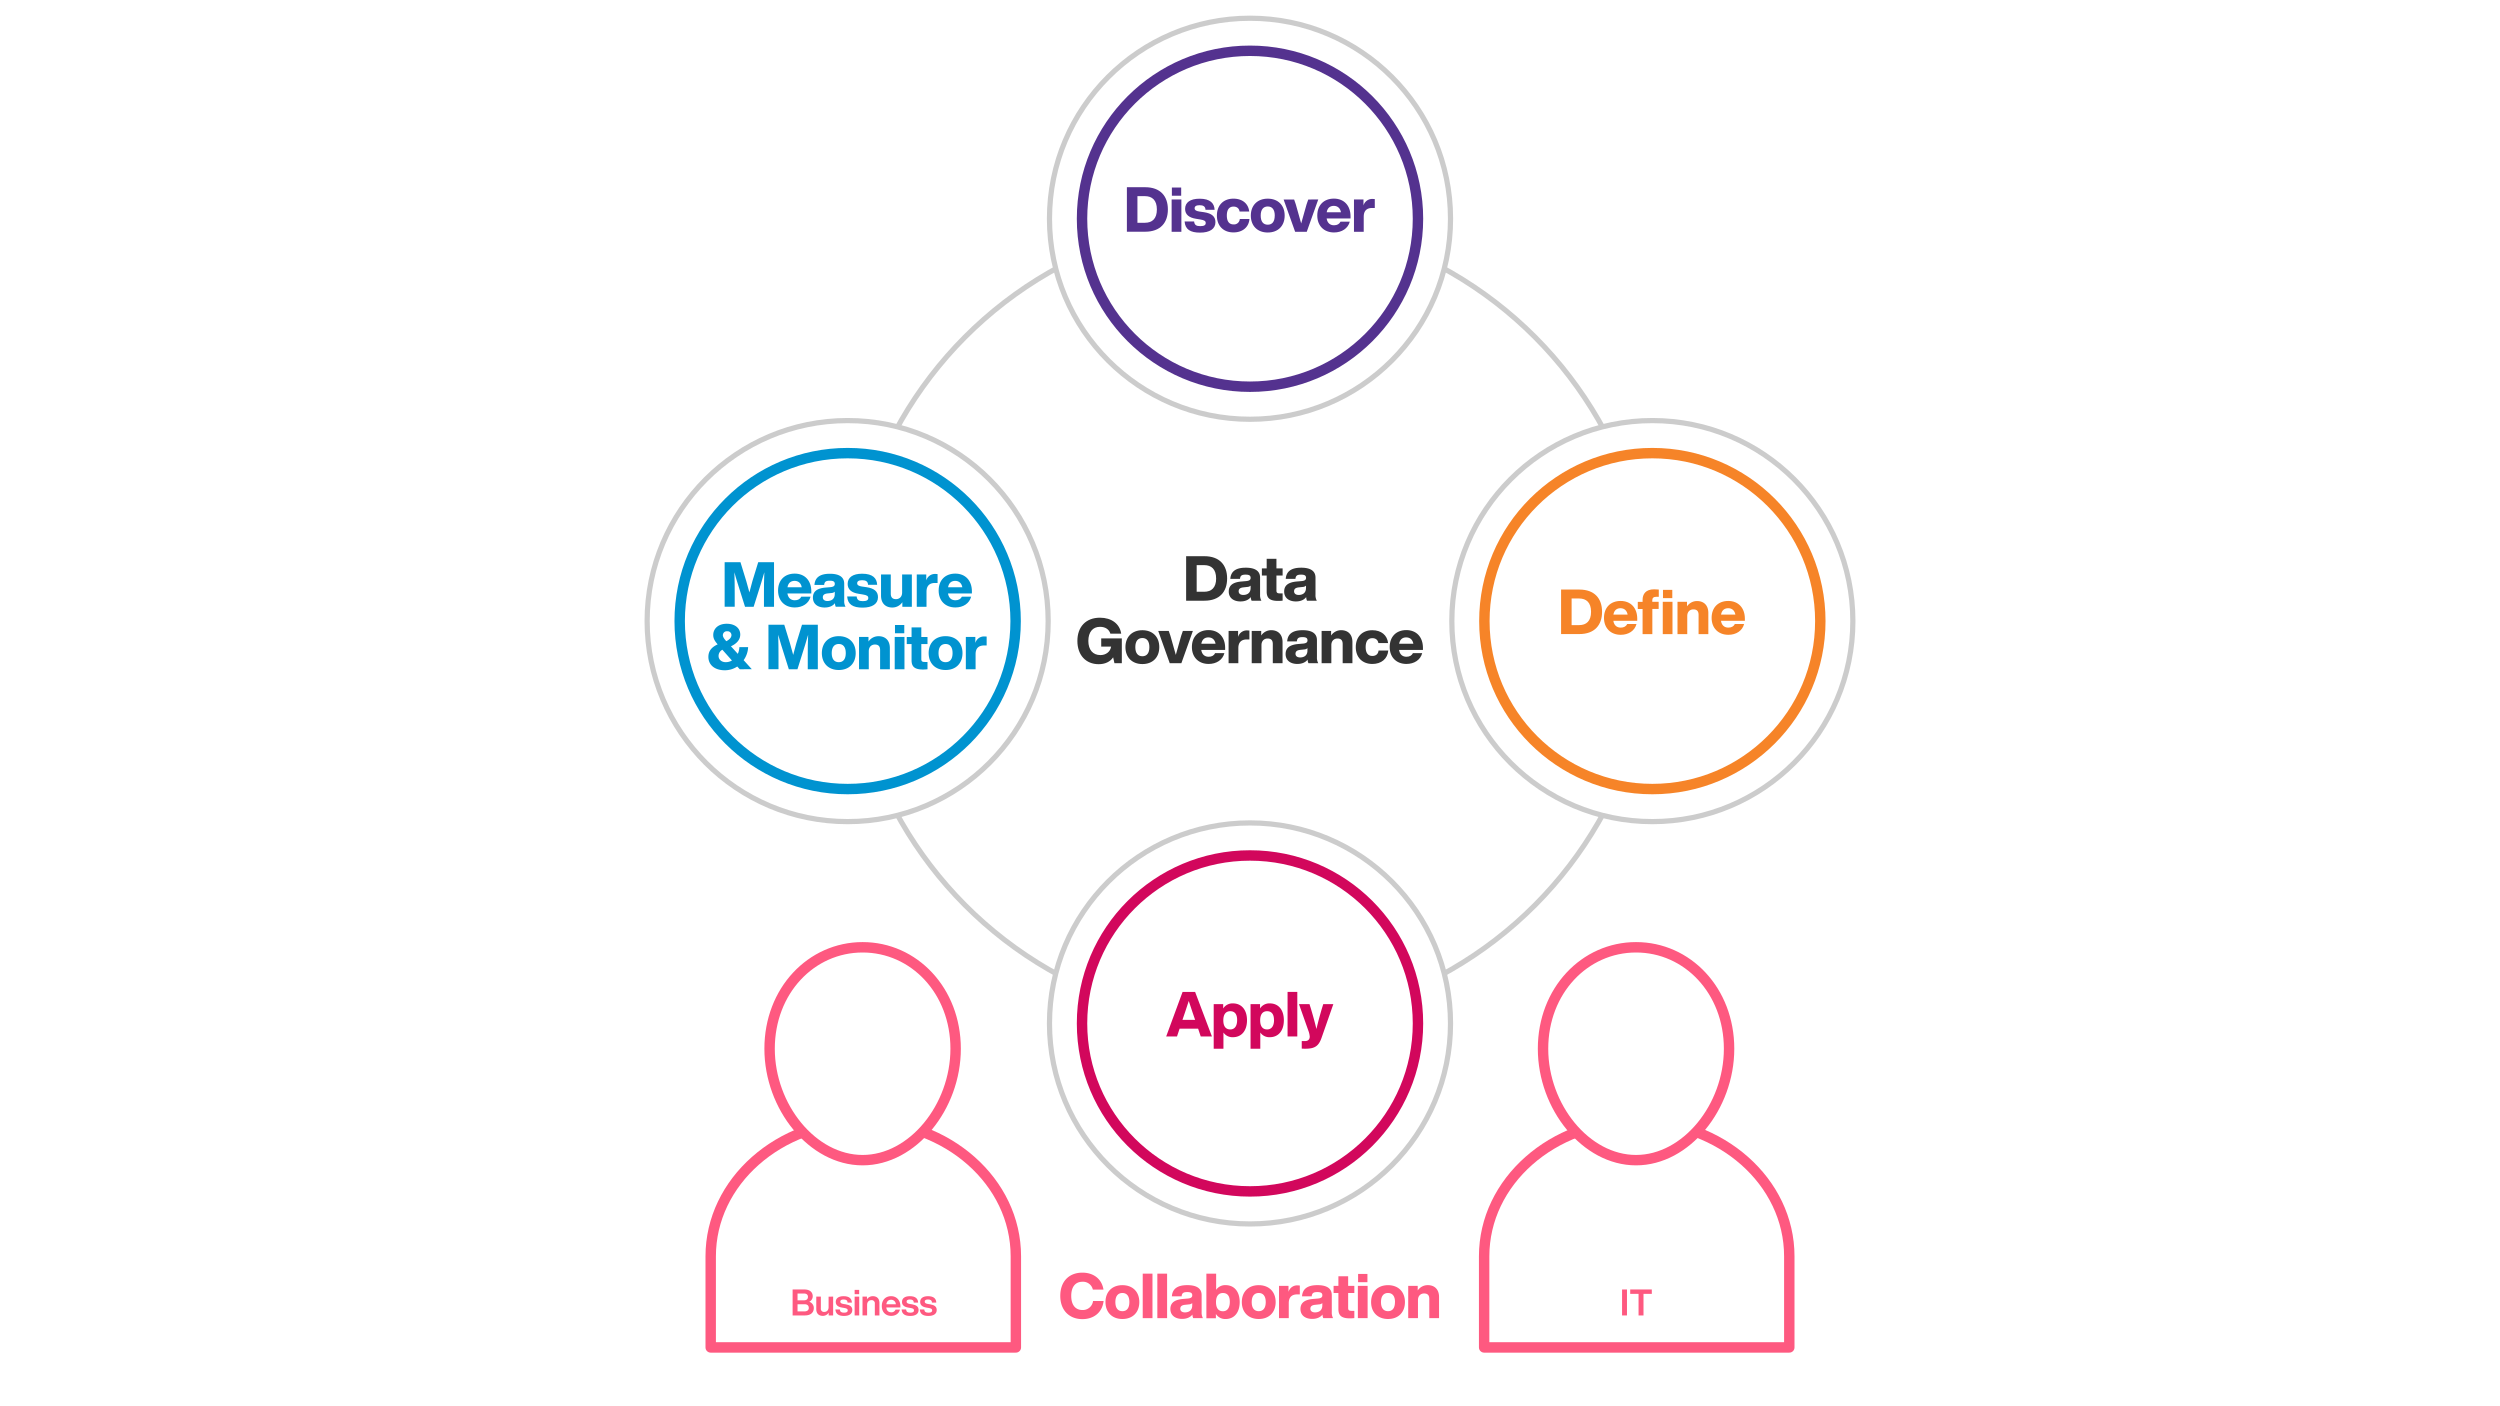 <svg id="art" xmlns="http://www.w3.org/2000/svg" xmlns:xlink="http://www.w3.org/1999/xlink" viewBox="0 0 1920 1080"><defs><filter id="Dropshadow_Rev02" x="0" y="0" width="200%" height="200%" name="Dropshadow_Rev02"><feOffset result="offOut" dx="6" dy="8" in="SourceGraphic"/><feColorMatrix result="matrixOut" values="0 0 0 0 0 0 0 0 0 0 0 0 0 0 0 0 0 0 0.5 0" in="offOut"/><feGaussianBlur result="blurOut" stdDeviation="10" in="matrixOut"/></filter></defs><path d="M814.29,995.25c0-11,6.62-17.86,17-17.86,8.11,0,14.83,4.46,16.18,13H839.3a7.7,7.7,0,0,0-8-6c-5.52,0-8.59,4.08-8.59,10.85s3.07,10.85,8.59,10.85a7.87,7.87,0,0,0,8.16-6.92h8.11c-1.05,9.12-7.87,13.92-16.27,13.92C821.15,1013.1,814.29,1006.24,814.29,995.25Z" fill="#fe5980"/><path d="M849,1000c0-7.87,5.09-13,13-13s13,5.09,13,13-5.09,13-13,13S849,1007.82,849,1000Zm18.38,0c0-4.7-2.06-7-5.37-7s-5.43,2.26-5.43,7,2.07,7,5.43,7S867.37,1004.66,867.37,1000Z" fill="#fe5980"/><path d="M877.61,978.16h7.49v34.18h-7.49Z" fill="#fe5980"/><path d="M888.84,978.16h7.49v34.18h-7.49Z" fill="#fe5980"/><path d="M916.39,1012.34a7.2,7.2,0,0,1-.62-2.79c-1.58,2.11-4.27,3.36-7.92,3.36-5.18,0-9-2.64-9-7.58,0-4.28,2.54-7.11,9.69-7.73l3.89-.34c2.11-.24,3.22-.86,3.22-2.45s-.82-2.49-3.8-2.49-4.12.72-4.36,3.26H900c.38-5.47,3.88-8.59,11.85-8.59,7.78,0,11,2.93,11,7.63v13.16a8.71,8.71,0,0,0,1,4.56Zm-.76-9.75v-1.82a4,4,0,0,1-2.5,1l-3.07.33c-2.55.29-3.6,1.25-3.6,3s1.29,2.83,3.65,2.83C913,1007.87,915.63,1006.48,915.63,1002.59Z" fill="#fe5980"/><path d="M952.09,1000c0,7.87-4.08,13-10.8,13a8.41,8.41,0,0,1-7.49-3.89v3.32h-7.3V978.16H934v12.43a8.35,8.35,0,0,1,7.3-3.6C948,987,952.09,992.08,952.09,1000Zm-7.59-.19c0-4.71-2-6.77-5.28-6.77s-5.33,2.26-5.33,7,2,7,5.33,7S944.5,1004.46,944.5,999.76Z" fill="#fe5980"/><path d="M953.71,1000c0-7.87,5.09-13,13-13s13,5.09,13,13-5.09,13-13,13S953.71,1007.82,953.71,1000Zm18.39,0c0-4.7-2.07-7-5.38-7s-5.42,2.26-5.42,7,2.06,7,5.42,7S972.1,1004.66,972.1,1000Z" fill="#fe5980"/><path d="M998.26,987.28v6.81h-1.92c-4.17,0-6.57,2.07-6.57,6.72v11.53h-7.49V987.57h7.29v4.6a6.93,6.93,0,0,1,7.06-5C997.21,987.18,997.73,987.23,998.26,987.28Z" fill="#fe5980"/><path d="M1016.3,1012.34a7.2,7.2,0,0,1-.62-2.79c-1.58,2.11-4.27,3.36-7.92,3.36-5.18,0-9-2.64-9-7.58,0-4.28,2.54-7.11,9.69-7.73l3.89-.34c2.11-.24,3.22-.86,3.22-2.45s-.82-2.49-3.8-2.49-4.12.72-4.36,3.26h-7.44c.38-5.47,3.88-8.59,11.85-8.59,7.78,0,11,2.93,11,7.63v13.16a8.71,8.71,0,0,0,1,4.56Zm-.76-9.75v-1.82a4,4,0,0,1-2.5,1l-3.07.33c-2.55.29-3.6,1.25-3.6,3s1.29,2.83,3.65,2.83C1012.9,1007.87,1015.54,1006.48,1015.54,1002.59Z" fill="#fe5980"/><path d="M1035.38,993v11.57c0,1.82.91,2.16,2.83,2.16h1.92v5.57a29.11,29.11,0,0,1-3.46.19c-6.19,0-8.78-2-8.78-7.11V993h-3.7v-5.47h3.7v-7.35h7.49v7.35h4.75V993Z" fill="#fe5980"/><path d="M1042.84,987.57h7.49v24.77h-7.49Zm.19-9.17h7.16v6.33H1043Z" fill="#fe5980"/><path d="M1053,1000c0-7.87,5.08-13,13-13s13,5.09,13,13-5.09,13-13,13S1053,1007.82,1053,1000Zm18.38,0c0-4.7-2.06-7-5.38-7s-5.42,2.26-5.42,7,2.06,7,5.42,7S1071.34,1004.66,1071.34,1000Z" fill="#fe5980"/><path d="M1105.19,996.11v16.23h-7.49V997.6c0-2.74-1.2-4.22-4-4.22-2.3,0-4.7,1.48-4.7,5.13v13.83h-7.49V987.57h7.3v3.5a9.22,9.22,0,0,1,7.77-4.08C1101.49,987,1105.19,990,1105.19,996.11Z" fill="#fe5980"/><circle cx="960" cy="477" r="309" fill="none" stroke="#ccc" stroke-miterlimit="10" stroke-width="4"/><path d="M942.43,444.25c0,10.22-5.76,17.09-17.48,17.09h-14V427.16h14C936.67,427.16,942.43,434,942.43,444.25Zm-8.45,0c0-7.11-3.6-10.23-9.17-10.23h-5.76v20.45h5.76C930.38,454.47,934,451.35,934,444.25Z" fill="#333"/><path d="M961.23,461.34a7,7,0,0,1-.63-2.79c-1.58,2.11-4.27,3.36-7.92,3.36-5.18,0-9-2.64-9-7.58,0-4.27,2.54-7.11,9.7-7.73l3.88-.34c2.12-.24,3.22-.86,3.22-2.45s-.82-2.49-3.79-2.49-4.13.72-4.37,3.26h-7.44c.38-5.47,3.89-8.59,11.86-8.59,7.77,0,11,2.93,11,7.63v13.16a8.71,8.71,0,0,0,1,4.56Zm-.77-9.75v-1.82a3.93,3.93,0,0,1-2.5,1l-3.07.33c-2.54.29-3.6,1.25-3.6,3s1.3,2.83,3.65,2.83C957.82,456.87,960.46,455.48,960.46,451.59Z" fill="#333"/><path d="M980.3,442v11.57c0,1.82.91,2.16,2.83,2.16h1.92v5.57a29.06,29.06,0,0,1-3.45.19c-6.19,0-8.79-2-8.79-7.11V442h-3.69v-5.47h3.69v-7.35h7.49v7.35h4.75V442Z" fill="#333"/><path d="M1003.78,461.34a7.2,7.2,0,0,1-.62-2.79c-1.58,2.11-4.27,3.36-7.92,3.36-5.19,0-9-2.64-9-7.58,0-4.27,2.55-7.11,9.7-7.73l3.89-.34c2.11-.24,3.22-.86,3.22-2.45s-.82-2.49-3.8-2.49-4.12.72-4.36,3.26h-7.44c.38-5.47,3.88-8.59,11.85-8.59,7.78,0,11,2.93,11,7.63v13.16a8.71,8.71,0,0,0,1,4.56Zm-.76-9.75v-1.82a4,4,0,0,1-2.5,1l-3.07.33c-2.55.29-3.6,1.25-3.6,3s1.29,2.83,3.65,2.83C1000.38,456.87,1003,455.48,1003,451.59Z" fill="#333"/><path d="M861.56,490.28v19.06h-5.67l-1-4.52c-2.3,3.51-6.33,5.28-11.09,5.28-9.89,0-16.37-7-16.37-17.85s6.53-17.86,17.33-17.86c8.88,0,15.22,4.7,16.32,12.29h-8.3c-1-3.27-3.74-5.28-8-5.28-5.57,0-8.93,4.08-8.93,10.85s3.46,10.85,9.31,10.85c4.18,0,7.59-2.55,8.17-6.49h-7.59v-6.33Z" fill="#333"/><path d="M864.34,497c0-7.87,5.09-13,13-13s13,5.09,13,13-5.09,13-13,13S864.34,504.82,864.34,497Zm18.38,0c0-4.7-2.06-7-5.37-7s-5.43,2.26-5.43,7,2.07,7,5.43,7S882.72,501.66,882.72,497Z" fill="#333"/><path d="M916.12,484.57l-8.83,24.77h-8.93l-8.83-24.77h8.06l1.3,3.74c1.34,4.75,2.78,9.79,4.13,14.64,1.34-4.85,2.78-9.89,4.12-14.64l1.3-3.74Z" fill="#333"/><path d="M940.9,499.16H922.56c.53,3.55,2.74,5.23,5.67,5.23,2.49,0,4.12-1,5-2.78h7.1c-1.34,5.23-6.14,8.3-12.09,8.3-7.69,0-12.87-5.09-12.87-13s5-13,12.77-13,12.77,5.33,12.77,13.68Zm-18.29-4.75h10.94c-.52-3.08-2.49-4.9-5.52-4.9C925.3,489.51,923.19,491,922.61,494.41Z" fill="#333"/><path d="M959.54,484.28v6.81h-1.92c-4.18,0-6.58,2.07-6.58,6.72v11.53h-7.48V484.57h7.29v4.6a6.93,6.93,0,0,1,7.06-5C958.48,484.18,959,484.23,959.54,484.28Z" fill="#333"/><path d="M985,493.11v16.23h-7.49V494.6c0-2.74-1.2-4.23-4-4.23-2.31,0-4.7,1.49-4.7,5.14v13.83h-7.49V484.57h7.29v3.5a9.24,9.24,0,0,1,7.78-4.08C981.26,484,985,487,985,493.11Z" fill="#333"/><path d="M1004.89,509.34a6.86,6.86,0,0,1-.62-2.79c-1.59,2.11-4.28,3.36-7.92,3.36-5.19,0-9-2.64-9-7.58,0-4.27,2.55-7.11,9.7-7.73l3.89-.34c2.11-.24,3.21-.86,3.21-2.45s-.81-2.49-3.79-2.49-4.13.72-4.37,3.26h-7.44c.39-5.47,3.89-8.59,11.86-8.59,7.78,0,11,2.93,11,7.63v13.16a8.71,8.71,0,0,0,1,4.56Zm-.77-9.75v-1.82a3.92,3.92,0,0,1-2.49,1l-3.08.33c-2.54.29-3.6,1.25-3.6,3s1.3,2.83,3.65,2.83C1001.48,504.87,1004.12,503.48,1004.12,499.59Z" fill="#333"/><path d="M1038.66,493.11v16.23h-7.49V494.6c0-2.74-1.2-4.23-4-4.23-2.3,0-4.7,1.49-4.7,5.14v13.83H1015V484.57h7.29v3.5a9.26,9.26,0,0,1,7.78-4.08C1035,484,1038.66,487,1038.66,493.11Z" fill="#333"/><path d="M1041.23,497c0-7.87,4.94-13,12.72-13,6.82,0,11.43,3.79,12.1,9.89h-7.44c-.44-2.64-2.26-3.79-4.66-3.79-3.17,0-5.14,2.11-5.14,6.86s2,6.82,5.14,6.82c2.5,0,4.46-1.25,4.8-4.18h7.44c-.53,6.39-5.38,10.32-12.24,10.32C1046.22,509.91,1041.23,504.82,1041.23,497Z" fill="#333"/><path d="M1092.82,499.16h-18.34c.53,3.55,2.73,5.23,5.66,5.23,2.5,0,4.13-1,5-2.78h7.1c-1.34,5.23-6.14,8.3-12.1,8.3-7.68,0-12.86-5.09-12.86-13s5-13,12.77-13,12.77,5.33,12.77,13.68Zm-18.29-4.75h10.94c-.53-3.08-2.49-4.9-5.52-4.9C1077.21,489.51,1075.1,491,1074.53,494.41Z" fill="#333"/><circle cx="651" cy="477" r="154" fill="#fff"/><circle cx="651" cy="477" r="154" fill="none" stroke="#ccc" stroke-miterlimit="10" stroke-width="4"/><g filter="url(#Dropshadow_Rev02)"><circle cx="651" cy="477" r="129" fill="#fff"/></g><circle cx="651" cy="477" r="129" fill="#fff"/><circle cx="651" cy="477" r="129" fill="none" stroke="#0093d0" stroke-miterlimit="10" stroke-width="8"/><path d="M594.45,431.78V466h-7.73v-10c0-5.47,0-10.65.29-16.51-.72,2.59-1.39,4.85-2.3,7.78L578.8,466h-6.62l-5.91-18.77c-.91-2.93-1.58-5.14-2.25-7.73.19,5.86.24,11,.24,16.46v10h-7.73V431.78h12.15l4.51,14.69c.81,2.73,1.63,5.71,2.35,8.49.72-2.83,1.54-5.9,2.3-8.64l4.47-14.54Z" fill="#0093d0"/><path d="M623.08,455.78H604.74c.53,3.55,2.74,5.23,5.67,5.23,2.49,0,4.12-1,5-2.78h7.1c-1.34,5.23-6.14,8.3-12.09,8.3-7.68,0-12.87-5.09-12.87-13s5-13,12.77-13,12.77,5.33,12.77,13.68ZM604.79,451h10.94c-.52-3.07-2.49-4.9-5.52-4.9C607.48,446.13,605.37,447.57,604.79,451Z" fill="#0093d0"/><path d="M641.87,466a7,7,0,0,1-.63-2.79c-1.58,2.12-4.27,3.36-7.92,3.36-5.18,0-9-2.64-9-7.58,0-4.27,2.54-7.11,9.69-7.73l3.89-.34c2.11-.24,3.22-.86,3.22-2.44s-.82-2.5-3.79-2.5-4.13.72-4.37,3.26H625.5c.38-5.47,3.88-8.59,11.85-8.59,7.78,0,11,2.93,11,7.63V461.4a8.71,8.71,0,0,0,1,4.56Zm-.77-9.75v-1.82a4,4,0,0,1-2.5,1l-3.07.33c-2.54.29-3.6,1.25-3.6,3s1.3,2.83,3.65,2.83C638.46,461.49,641.1,460.1,641.1,456.21Z" fill="#0093d0"/><path d="M650.62,458.08h7.3c.28,2.69,1.63,3.6,4.75,3.6s4.17-.91,4.17-2.4-.91-2.2-4.27-2.73l-3.21-.53c-5.24-.82-8.36-3.17-8.36-7.58,0-4.95,3.89-7.83,11.14-7.83,8.35,0,11.28,3.65,11.52,8.5h-7c-.1-2.69-1.87-3.51-4.56-3.51s-3.79.92-3.79,2.36,1.2,2.11,3.6,2.49l3.69.53c5.86.91,8.69,3.26,8.69,7.68,0,5.14-4.37,8-11.81,8S651.05,464.23,650.62,458.08Z" fill="#0093d0"/><path d="M700.3,441.19V466H693v-3.51a9.15,9.15,0,0,1-7.78,4.08c-4.89,0-8.59-3-8.59-9.12V441.19h7.49v14.73c0,2.74,1.2,4.23,4,4.23,2.31,0,4.71-1.49,4.71-5.14V441.19Z" fill="#0093d0"/><path d="M720.06,440.9v6.82h-1.92c-4.18,0-6.58,2.06-6.58,6.72V466h-7.49V441.19h7.3v4.61a6.92,6.92,0,0,1,7-5C719,440.8,719.53,440.85,720.06,440.9Z" fill="#0093d0"/><path d="M746.41,455.78H728.07c.53,3.55,2.74,5.23,5.67,5.23,2.49,0,4.12-1,5-2.78h7.1c-1.34,5.23-6.14,8.3-12.09,8.3-7.69,0-12.87-5.09-12.87-13s5-13,12.77-13,12.77,5.33,12.77,13.68ZM728.12,451h10.94c-.52-3.07-2.49-4.9-5.52-4.9C730.81,446.13,728.69,447.57,728.12,451Z" fill="#0093d0"/><path d="M568.14,514l-1.92-2.12a17.16,17.16,0,0,1-9.51,2.89c-8.11,0-12.67-4.33-12.67-10.28,0-4.61,2.54-7.49,7.1-9.6l0-.05c-2.36-2.68-3.37-4.61-3.37-7.15,0-4.8,3.75-8.64,10.37-8.64,6.24,0,10.37,3.31,10.37,8.3,0,3.61-2.35,6.82-7.15,9l5.28,5.81a14.18,14.18,0,0,0,1.2-5.14h6.72A18.43,18.43,0,0,1,571.11,507l6.24,6.92Zm-6-6.72L554.79,499a5.35,5.35,0,0,0-2.93,4.75c0,2.55,2,4.8,5.57,4.8A9.3,9.3,0,0,0,562.18,507.24Zm-7-19.59c0,1.3.72,2.59,2.44,4.51l.24.24c2.64-1.34,3.94-3,3.94-4.7a3,3,0,0,0-3.31-2.93A3,3,0,0,0,555.18,487.65Z" fill="#0093d0"/><path d="M628.09,479.78V514h-7.73v-10c0-5.47,0-10.65.29-16.51-.72,2.59-1.39,4.85-2.31,7.78L612.44,514h-6.62l-5.91-18.77c-.91-2.93-1.58-5.14-2.26-7.73.2,5.86.24,11,.24,16.46v10h-7.72V479.78h12.14l4.51,14.69c.82,2.73,1.64,5.71,2.36,8.49.72-2.83,1.53-5.9,2.3-8.64l4.46-14.54Z" fill="#0093d0"/><path d="M631.18,501.57c0-7.87,5.09-13,13-13s13,5.09,13,13-5.09,13-13,13S631.18,509.44,631.18,501.57Zm18.38,0c0-4.7-2.06-7-5.37-7s-5.43,2.26-5.43,7,2.07,7,5.43,7S649.56,506.28,649.56,501.57Z" fill="#0093d0"/><path d="M683.41,497.73V514h-7.49V499.22c0-2.74-1.2-4.22-4-4.22-2.3,0-4.7,1.48-4.7,5.13V514h-7.49V489.19H667v3.5a9.22,9.22,0,0,1,7.77-4.08C679.71,488.61,683.41,491.59,683.41,497.73Z" fill="#0093d0"/><path d="M687.14,489.19h7.49V514h-7.49Zm.2-9.17h7.15v6.33h-7.15Z" fill="#0093d0"/><path d="M707.57,494.66v11.57c0,1.82.91,2.16,2.83,2.16h1.92V514a29.11,29.11,0,0,1-3.46.19c-6.19,0-8.78-2-8.78-7.11V494.66h-3.7v-5.47h3.7v-7.35h7.49v7.35h4.75v5.47Z" fill="#0093d0"/><path d="M713.2,501.57c0-7.87,5.09-13,13-13s13,5.09,13,13-5.09,13-13,13S713.2,509.44,713.2,501.57Zm18.38,0c0-4.7-2.06-7-5.37-7s-5.43,2.26-5.43,7,2.07,7,5.43,7S731.58,506.28,731.58,501.57Z" fill="#0093d0"/><path d="M757.75,488.9v6.82h-1.92c-4.18,0-6.58,2.06-6.58,6.72V514h-7.49V489.19h7.3v4.61a6.92,6.92,0,0,1,7.06-5C756.69,488.8,757.22,488.85,757.75,488.9Z" fill="#0093d0"/><circle cx="960" cy="168" r="154" fill="#fff"/><circle cx="960" cy="168" r="154" fill="none" stroke="#ccc" stroke-miterlimit="10" stroke-width="4"/><g filter="url(#Dropshadow_Rev02)"><circle cx="960" cy="168" r="129" fill="#fff"/></g><circle cx="960" cy="168" r="129" fill="#fff"/><circle cx="960" cy="168" r="129" fill="none" stroke="#54328f" stroke-miterlimit="10" stroke-width="8"/><path d="M896.93,160.87c0,10.22-5.76,17.09-17.48,17.09h-14V143.78h14C891.17,143.78,896.93,150.64,896.93,160.87Zm-8.45,0c0-7.11-3.6-10.23-9.17-10.23h-5.76v20.45h5.76C884.88,171.09,888.48,168,888.48,160.87Z" fill="#54328f"/><path d="M899.81,153.19h7.49V178h-7.49ZM900,144h7.15v6.33H900Z" fill="#54328f"/><path d="M909.78,170.08h7.3c.28,2.69,1.63,3.6,4.75,3.6s4.17-.91,4.17-2.4-.91-2.2-4.27-2.73l-3.21-.53c-5.24-.82-8.36-3.17-8.36-7.58,0-4.95,3.89-7.83,11.14-7.83,8.35,0,11.28,3.65,11.52,8.5h-7c-.1-2.69-1.87-3.51-4.56-3.51s-3.79.92-3.79,2.36,1.2,2.11,3.6,2.49l3.69.53c5.86.91,8.69,3.26,8.69,7.68,0,5.14-4.37,8-11.81,8S910.21,176.23,909.78,170.08Z" fill="#54328f"/><path d="M934.58,165.57c0-7.87,4.95-13,12.73-13,6.81,0,11.42,3.79,12.09,9.89H952c-.43-2.64-2.25-3.79-4.65-3.79-3.17,0-5.14,2.11-5.14,6.86s2,6.82,5.14,6.82a4.4,4.4,0,0,0,4.8-4.18h7.44c-.53,6.39-5.38,10.32-12.24,10.32C939.58,178.53,934.58,173.44,934.58,165.57Z" fill="#54328f"/><path d="M960.63,165.57c0-7.87,5.09-13,13-13s13,5.09,13,13-5.08,13-13,13S960.63,173.44,960.63,165.57Zm18.39,0c0-4.7-2.06-7-5.38-7s-5.42,2.26-5.42,7,2.06,7,5.42,7S979,170.28,979,165.57Z" fill="#54328f"/><path d="M1012.42,153.19,1003.59,178h-8.93l-8.84-24.77h8.07l1.29,3.74c1.35,4.75,2.79,9.79,4.13,14.64,1.35-4.85,2.79-9.89,4.13-14.64l1.3-3.74Z" fill="#54328f"/><path d="M1037.2,167.78h-18.34c.53,3.55,2.73,5.23,5.66,5.23,2.5,0,4.13-1,5-2.78h7.11c-1.34,5.23-6.15,8.3-12.1,8.3-7.68,0-12.86-5.09-12.86-13s5-13,12.77-13,12.77,5.33,12.77,13.68ZM1018.91,163h10.94c-.53-3.07-2.5-4.9-5.52-4.9C1021.59,158.13,1019.48,159.57,1018.91,163Z" fill="#54328f"/><path d="M1055.84,152.9v6.82h-1.92c-4.18,0-6.58,2.06-6.58,6.72V178h-7.49V153.19h7.3v4.61a6.93,6.93,0,0,1,7.06-5C1054.78,152.8,1055.31,152.85,1055.84,152.9Z" fill="#54328f"/><circle cx="1269" cy="477" r="154" fill="#fff"/><circle cx="1269" cy="477" r="154" fill="none" stroke="#ccc" stroke-miterlimit="10" stroke-width="4"/><g filter="url(#Dropshadow_Rev02)"><circle cx="1269" cy="477" r="129" fill="#fff"/></g><circle cx="1269" cy="477" r="129" fill="#fff"/><circle cx="1269" cy="477" r="129" fill="none" stroke="#f68428" stroke-miterlimit="10" stroke-width="8"/><path d="M1230.38,469.87c0,10.22-5.76,17.09-17.47,17.09h-14V452.78h14C1224.62,452.78,1230.38,459.64,1230.38,469.87Zm-8.45,0c0-7.11-3.6-10.23-9.17-10.23H1207v20.45h5.76C1218.33,480.09,1221.93,477,1221.93,469.87Z" fill="#f68428"/><path d="M1257.39,476.78h-18.34c.53,3.55,2.74,5.23,5.67,5.23,2.49,0,4.12-1,5-2.78h7.1c-1.34,5.23-6.14,8.3-12.09,8.3-7.68,0-12.87-5.09-12.87-13s5-13,12.77-13,12.77,5.33,12.77,13.68ZM1239.1,472H1250c-.52-3.07-2.49-4.9-5.52-4.9C1241.79,467.13,1239.68,468.57,1239.1,472Z" fill="#f68428"/><path d="M1270.4,452.59c1.15,0,2.5.09,3.55.19v5.57h-2c-2.12,0-3,1-3,2.64v1.2h4.9v5.47H1269V487h-7.49v-19.3h-3.69v-5.47h3.69v-1.44C1261.47,456.38,1263.78,452.59,1270.4,452.59Zm14.07,9.6V487H1277V462.19Zm-.15-2.84h-7.15V453h7.15Z" fill="#f68428"/><path d="M1312,470.73V487h-7.49V472.22c0-2.74-1.2-4.22-4-4.22-2.3,0-4.7,1.48-4.7,5.13V487h-7.49V462.19h7.3v3.5a9.22,9.22,0,0,1,7.77-4.08C1308.25,461.61,1312,464.59,1312,470.73Z" fill="#f68428"/><path d="M1340.05,476.78h-18.34c.53,3.55,2.74,5.23,5.67,5.23,2.49,0,4.12-1,5-2.78h7.1c-1.34,5.23-6.14,8.3-12.09,8.3-7.68,0-12.87-5.09-12.87-13s5-13,12.77-13,12.77,5.33,12.77,13.68ZM1321.76,472h11c-.53-3.07-2.5-4.9-5.53-4.9C1324.45,467.13,1322.34,468.57,1321.76,472Z" fill="#f68428"/><circle cx="960" cy="786" r="154" fill="#fff"/><circle cx="960" cy="786" r="154" fill="none" stroke="#ccc" stroke-miterlimit="10" stroke-width="4"/><g filter="url(#Dropshadow_Rev02)"><circle cx="960" cy="786" r="129" fill="#fff"/></g><circle cx="960" cy="786" r="129" fill="#fff"/><circle cx="960" cy="786" r="129" fill="none" stroke="#d2075c" stroke-miterlimit="10" stroke-width="8"/><path d="M920.15,790H905.94l-2,6h-8.31l12.58-34.18h9.65L930.76,796h-8.6Zm-2.31-6.76-2-5.86c-.91-2.55-1.92-5.67-2.88-8.64-1,3-2,6.09-2.83,8.64l-2,5.86Z" fill="#d2075c"/><path d="M957.7,783.57c0,7.88-4.08,13-10.8,13a8.37,8.37,0,0,1-7.3-3.6v12.44h-7.48V771.19h7.29v3.31a8.43,8.43,0,0,1,7.49-3.89C953.62,770.61,957.7,775.7,957.7,783.57Zm-7.58-.19c0-4.7-2-6.77-5.28-6.77s-5.33,2.26-5.33,7,2,7,5.33,7S950.12,788.08,950.12,783.38Z" fill="#d2075c"/><path d="M986,783.57c0,7.88-4.08,13-10.8,13a8.34,8.34,0,0,1-7.29-3.6v12.44h-7.49V771.19h7.3v3.31a8.4,8.4,0,0,1,7.48-3.89C982,770.61,986,775.7,986,783.57Zm-7.58-.19c0-4.7-2-6.77-5.28-6.77s-5.33,2.26-5.33,7,2,7,5.33,7S978.46,788.08,978.46,783.38Z" fill="#d2075c"/><path d="M988.85,761.78h7.48V796h-7.48Z" fill="#d2075c"/><path d="M1024,771.19l-9,25.73c-2.16,6.24-5,8.49-12.33,8.49-1.45,0-2.17,0-2.93-.09v-5.76h2.4c2.78,0,3.74-1.59,3.74-3.46a16.34,16.34,0,0,0-1.15-4.8l-7.11-20.11h8.07l1.1,3.5c1.44,4.85,2.88,9.94,4.23,15.6,1.34-5.71,2.73-10.75,4.13-15.55l1.1-3.55Z" fill="#d2075c"/><path d="M1257,861.15c-64.72,0-117.18,46.42-117.18,103.68v70h234.36v-70C1374.18,907.57,1321.72,861.15,1257,861.15Z" fill="#fff" stroke="#fe5980" stroke-linecap="round" stroke-linejoin="round" stroke-width="8"/><path d="M1185.05,805.44c0-44.61,32-77.92,71.44-77.92s71.44,33.31,71.44,77.92S1295,891,1256.49,891,1185.05,850.05,1185.05,805.44Z" fill="#fff" stroke="#fe5980" stroke-linecap="round" stroke-linejoin="round" stroke-width="8"/><path d="M663,861.15c-64.72,0-117.18,46.42-117.18,103.68v70H780.18v-70C780.18,907.57,727.72,861.15,663,861.15Z" fill="#fff" stroke="#fe5980" stroke-linecap="round" stroke-linejoin="round" stroke-width="8"/><path d="M591.05,805.44c0-44.61,32-77.92,71.44-77.92s71.44,33.31,71.44,77.92S701,891,662.49,891,591.05,850.05,591.05,805.44Z" fill="#fff" stroke="#fe5980" stroke-linecap="round" stroke-linejoin="round" stroke-width="8"/><path d="M625,1004.55c0,3.41-2.24,5.71-6.95,5.71h-9.32V990.32h9c4.6,0,6.44,2.44,6.44,5.15a4.62,4.62,0,0,1-2.66,4.29A5,5,0,0,1,625,1004.55Zm-12.49-11.12v5.21h5c2,0,3-1,3-2.69,0-1.48-1-2.52-3-2.52Zm8.62,11c0-1.88-1.23-2.77-3.27-2.77h-5.35v5.51h5.35C620,1007.12,621.17,1006.12,621.17,1004.38Z" fill="#fe5980"/><path d="M639.85,995.81v14.45h-3.42v-2.1a5.32,5.32,0,0,1-4.53,2.43c-3,0-5-1.76-5-5.2v-9.58h3.52v9a2.4,2.4,0,0,0,2.72,2.74c1.54,0,3.22-1.06,3.22-3.64v-8.09Z" fill="#fe5980"/><path d="M641.58,1005.67H645c.19,1.82,1.12,2.46,3.22,2.46s2.85-.64,2.85-1.74-.64-1.54-2.82-1.9l-1.66-.28c-3.1-.53-4.73-1.9-4.73-4.37,0-2.71,2.13-4.37,6-4.37,4.46,0,6.28,1.94,6.39,4.91h-3.33c-.09-1.85-1.24-2.38-3.06-2.38s-2.52.64-2.52,1.67.84,1.49,2.41,1.77l1.82.28c3.47.61,5,1.9,5,4.4,0,2.91-2.38,4.53-6.41,4.53S641.81,1009.17,641.58,1005.67Z" fill="#fe5980"/><path d="M656.36,995.81h3.52v14.45h-3.52Zm0-5.18h3.48v3.3h-3.48Z" fill="#fe5980"/><path d="M675.4,1000.68v9.58h-3.53v-9a2.41,2.41,0,0,0-2.71-2.74c-1.54,0-3.22,1.06-3.22,3.64v8.09h-3.53V995.81h3.42v2.07a5.32,5.32,0,0,1,4.5-2.41C673.36,995.47,675.4,997.24,675.4,1000.68Z" fill="#fe5980"/><path d="M691.51,1004.13H680.7c.25,2.57,1.71,3.72,3.75,3.72a3.3,3.3,0,0,0,3.31-2.07h3.38c-.72,2.94-3.24,4.81-6.72,4.81-4.25,0-7.19-2.93-7.19-7.55s2.85-7.57,7.14-7.57,7.14,3.23,7.14,7.82Zm-10.78-2.47H688a3.57,3.57,0,0,0-3.64-3.44C682.46,998.22,681.06,999.28,680.73,1001.66Z" fill="#fe5980"/><path d="M692.43,1005.67h3.44c.2,1.82,1.12,2.46,3.22,2.46s2.86-.64,2.86-1.74-.65-1.54-2.83-1.9l-1.65-.28c-3.11-.53-4.74-1.9-4.74-4.37,0-2.71,2.13-4.37,6-4.37,4.45,0,6.27,1.94,6.38,4.91h-3.33c-.09-1.85-1.23-2.38-3-2.38s-2.52.64-2.52,1.67.84,1.49,2.4,1.77l1.82.28c3.48.61,5,1.9,5,4.4,0,2.91-2.38,4.53-6.42,4.53S692.65,1009.17,692.43,1005.67Z" fill="#fe5980"/><path d="M706.38,1005.67h3.44c.2,1.82,1.12,2.46,3.22,2.46s2.86-.64,2.86-1.74-.65-1.54-2.83-1.9l-1.65-.28c-3.11-.53-4.73-1.9-4.73-4.37,0-2.71,2.12-4.37,6-4.37,4.45,0,6.27,1.94,6.38,4.91h-3.33c-.08-1.85-1.23-2.38-3.05-2.38s-2.52.64-2.52,1.67.84,1.49,2.41,1.77l1.82.28c3.47.61,5,1.9,5,4.4,0,2.91-2.38,4.53-6.41,4.53S706.6,1009.17,706.38,1005.67Z" fill="#fe5980"/><path d="M1245.74,990.32h3.78v19.94h-3.78Z" fill="#fe5980"/><path d="M1268.6,993.71h-6.39v16.55h-3.8V993.71H1252v-3.39h16.58Z" fill="#fe5980"/></svg>